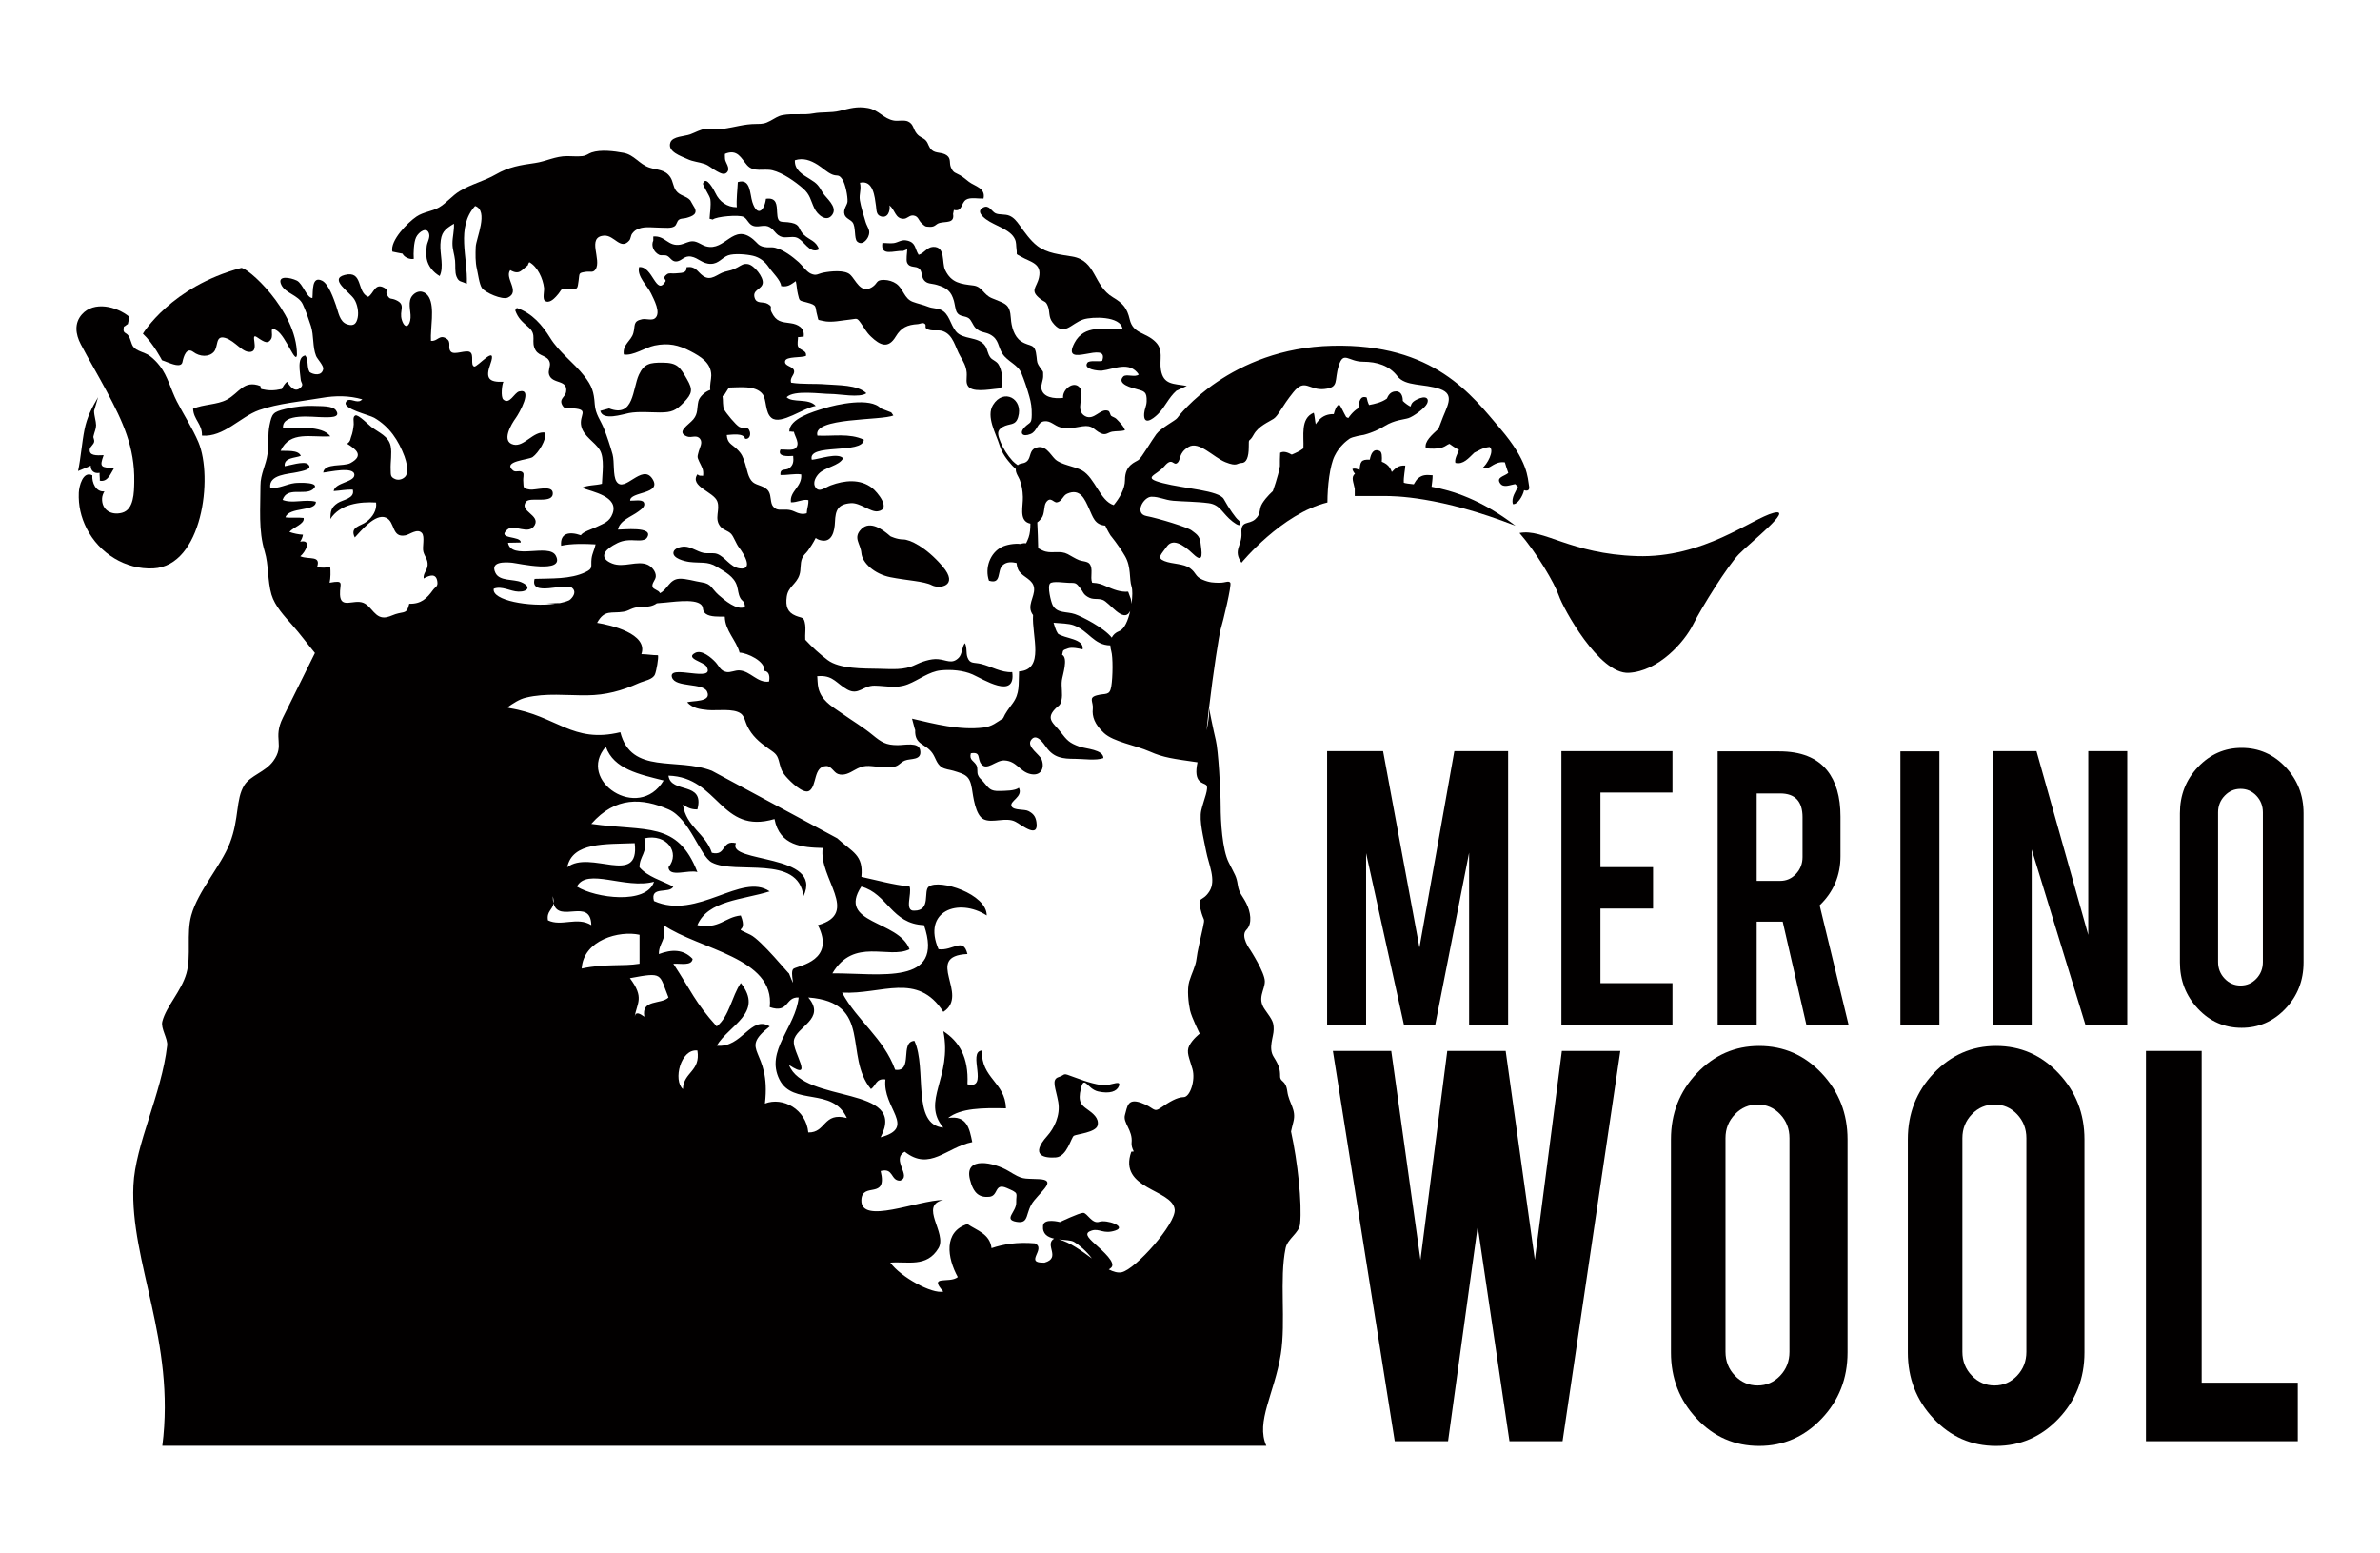 <?xml version="1.0" encoding="UTF-8"?> <!-- Generator: Adobe Illustrator 24.2.1, SVG Export Plug-In . SVG Version: 6.00 Build 0) --> <svg xmlns="http://www.w3.org/2000/svg" xmlns:xlink="http://www.w3.org/1999/xlink" version="1.1" id="Layer_1" x="0px" y="0px" width="191.123px" height="124.705px" viewBox="0 0 191.123 124.705" xml:space="preserve"> <g> <g> <path fill="#020000" d="M13.008,28.921c0,0,0,0,0.386,0.146c0.387,0.145,1.161,0.484,1.258,0c0.097-0.485,0.338-1.21,0.871-0.809 c0.531,0.4,1.257,0.422,1.646,0c0.386-0.422,0.094-1.37,0.917-1.128c0.824,0.242,1.404,1.259,2.082,1.114 c0.677-0.146-0.144-1.597,0.485-1.161c0.629,0.435,0.87,0.532,1.113,0.145c0.242-0.387-0.242-1.162,0.485-0.678 c0.725,0.483,1.499,2.758,1.597,1.935c0-3.581-4.114-7.161-4.502-6.968c-5.613,1.5-7.873,5.275-7.873,5.275 C12.312,27.567,13.008,28.921,13.008,28.921z"></path> <path fill="#020000" d="M72.53,43.31c-0.515,0-1.033-0.258-1.033-0.258c-0.58-0.517-1.612-1.29-2.323-0.58 c-0.709,0.71-0.065,1.161,0,1.935c0.065,0.775,1.032,1.677,2.323,1.936c1.291,0.258,2.727,0.322,3.332,0.644 c0.605,0.324,2.218,0.065,0.862-1.517C74.337,43.891,73.048,43.31,72.53,43.31z"></path> <path fill="#020000" d="M122.795,39.053c-0.129-0.709-0.064-2-2.323-4.646c-2.259-2.646-5.291-6.839-13.485-6.646 c-8.194,0.194-12.324,5.614-12.453,5.807c-0.13,0.193-1.291,0.775-1.678,1.291c-0.387,0.516-1.162,1.871-1.42,2.063 c-0.26,0.195-1.097,0.388-1.096,1.614c0,0.726-0.454,1.474-0.905,2.017c-1.084-0.324-1.499-2.182-2.531-2.775 c-0.612-0.351-1.698-0.444-2.184-0.919c-0.388-0.38-0.791-1.24-1.594-0.88c-0.442,0.197-0.343,0.691-0.595,0.993 c-0.252,0.301-0.572,0.166-0.803,0.376c-0.159-0.114-0.304-0.226-0.408-0.337c-0.4-0.435-0.765-1.002-0.969-1.513 c-0.234-0.587-0.349-0.925,0.177-1.222c0.543-0.308,1.012-0.068,1.229-0.775c0.455-1.483-1.172-2.368-2.018-0.982 c-0.564,0.927,0.24,2.292,0.518,3.195c0.211,0.694,0.584,1.166,1.028,1.663c0.091,0.1,0.19,0.193,0.289,0.285 c-0.029,0.311,0.229,0.632,0.314,0.861c0.171,0.464,0.236,0.84,0.253,1.374c0.026,0.731-0.31,1.802,0.438,2.094 c0.06,0.023,0.114,0.038,0.166,0.05c-0.001,0.408-0.032,0.801-0.143,1.112c-0.055,0.157-0.127,0.313-0.201,0.464 c-0.105-0.009-0.214-0.01-0.324,0.017c-0.037,0.009-0.07,0.025-0.1,0.043c-0.529-0.07-1.176,0.061-1.535,0.242 c-0.94,0.473-1.373,1.691-1.024,2.704c1.053,0.32,0.613-0.815,1.113-1.254c0.316-0.279,0.71-0.253,1.099-0.171 c0.022,0.179,0.058,0.343,0.104,0.466c0.23,0.599,1.02,0.743,1.25,1.322c0.272,0.683-0.443,1.404-0.184,2.115 c0.039,0.109,0.095,0.2,0.159,0.283c-0.113,1.671,0.971,4.381-1.125,4.524c-0.054,1.057,0.079,1.759-0.524,2.576 c-0.293,0.397-0.577,0.761-0.756,1.184c-0.51,0.323-0.885,0.661-1.575,0.745c-1.936,0.234-3.93-0.293-5.739-0.714l0.251,0.943 c0.003-0.051,0.003-0.102,0.009-0.158c0,0.062,0,0.122,0,0.183l-0.009-0.025c-0.031,1.194,0.834,1.031,1.389,1.832 c0.266,0.385,0.322,0.836,0.732,1.116c0.267,0.182,0.64,0.2,0.935,0.289c0.972,0.296,1.327,0.386,1.501,1.432 c0.104,0.638,0.275,2.132,0.934,2.462c0.715,0.357,1.811-0.213,2.583,0.212c0.545,0.3,1.879,1.393,1.662,0.001 c-0.073-0.475-0.294-0.683-0.639-0.866c-0.318-0.168-1.176-0.036-1.349-0.373c-0.225-0.433,0.951-0.75,0.585-1.497 c-0.346,0.255-1.066,0.239-1.537,0.256c-0.772,0.026-0.862-0.197-1.339-0.763c-0.175-0.21-0.31-0.255-0.415-0.525 c-0.092-0.231,0.004-0.543-0.115-0.766c-0.204-0.385-0.606-0.41-0.456-0.97c0.849-0.141,0.487,0.421,0.84,0.866 c0.456,0.571,1.171-0.321,1.842-0.295c0.99,0.037,1.235,0.878,2.068,1.086c0.852,0.214,1.212-0.438,0.936-1.165 c-0.147-0.383-1.203-1.007-0.863-1.536c0.425-0.66,1.033,0.27,1.247,0.57c0.603,0.835,1.312,0.919,2.295,0.917 c0.673-0.001,1.671,0.163,2.28-0.06c-0.003-0.688-1.413-0.74-1.918-0.92c-0.83-0.296-1.005-0.514-1.527-1.185 c-0.537-0.687-1.198-1.017-0.452-1.818c0.313-0.338,0.417-0.228,0.531-0.725c0.114-0.496-0.035-1.083,0.031-1.59 c0.053-0.413,0.535-1.8,0.021-2.056c0.109-0.343-0.054-0.34,0.492-0.518c0.318-0.105,0.864,0.018,1.153,0.084 c0.147-0.876-1.474-0.86-1.985-1.264c-0.186-0.285-0.256-0.603-0.348-0.875c0.597,0.052,1.206,0.056,1.607,0.201 c1.225,0.441,1.611,1.6,2.952,1.619c0.007,0.17,0.037,0.33,0.076,0.461c0.138,0.463,0.13,2.065,0,2.838 c-0.129,0.774-0.452,0.516-1.16,0.711c-0.71,0.193-0.259,0.516-0.324,1.097c-0.064,0.58,0.13,1.225,0.905,1.935 c0.775,0.71,2.515,0.968,3.678,1.484c1.106,0.491,1.863,0.574,3.825,0.859c-0.363,1.687,0.468,1.622,0.692,1.82 c0.258,0.227-0.193,1.193-0.387,2.031c-0.193,0.84,0.193,2.259,0.387,3.291c0.193,1.032,0.84,2.322,0.261,3.226 c-0.578,0.903-0.971,0.322-0.711,1.42c0.258,1.096,0.388,0.58,0.193,1.483c-0.193,0.904-0.453,1.936-0.516,2.517 c-0.065,0.58-0.388,1.161-0.581,1.806c-0.192,0.646-0.062,1.742,0.064,2.324c0.13,0.58,0.776,1.871,0.776,1.871 s-0.581,0.45-0.84,0.967c-0.257,0.517,0,0.968,0.258,1.871c0.258,0.904-0.195,2.259-0.71,2.259c-0.515,0-1.16,0.387-1.807,0.839 c-0.646,0.452-0.517,0-1.613-0.387c-1.097-0.387-1.097,0.322-1.289,0.967c-0.193,0.645,0.645,1.225,0.53,2.258 c-0.021,0.198,0.049,0.435,0.176,0.688c-0.061,0.001-0.126,0.006-0.198,0.018c-1.084,3.043,3.313,2.988,3.485,4.646 c0.114,1.117-3.139,4.795-4.259,5.033c-0.306,0.065-0.657-0.037-1.035-0.228c0.071-0.042,0.138-0.091,0.203-0.155 c0.388-0.387-0.644-1.291-1.29-1.872c-0.645-0.58-0.903-0.903-0.275-1.097c0.624-0.193,0.922,0.323,1.89,0 c0.967-0.323-0.71-0.903-1.291-0.702c-0.581,0.2-0.968-0.717-1.291-0.717c-0.323,0-1.87,0.74-1.87,0.74s-1.296-0.35-1.356,0.293 c-0.06,0.666,0.366,0.918,0.889,1.034c-0.815,0.498,0.595,1.54-0.766,1.929c-1.714,0.061,0.182-1.094-0.775-1.548 c-1.41-0.119-2.52,0.062-3.483,0.387c-0.135-1.157-1.17-1.411-1.935-1.936c-1.941,0.609-1.623,2.714-0.775,4.259 c-0.679,0.548-2.394-0.212-1.163,1.161c-0.887,0.229-3.45-1.184-4.258-2.323c1.37-0.119,2.928,0.422,3.871-1.161 c0.722-1.212-1.602-3.431,0.387-3.871c-2.045,0.011-6.663,2.038-6.58,0c0.059-1.491,2.126,0.03,1.547-2.322 c1.058-0.283,0.778,0.769,1.55,0.774c1.004-0.327-0.745-1.698,0.388-2.323c2.018,1.589,3.339-0.357,5.42-0.774 c-0.223-1.069-0.41-2.171-1.936-1.935c1.006-0.8,2.792-0.821,4.645-0.775c-0.069-2.125-2-2.388-1.935-4.645 c-1.198,0.093,0.606,3.186-1.16,2.71c0.11-2.177-0.682-3.45-1.937-4.259c0.753,3.713-1.815,5.596,0,7.743 c-2.579-0.225-1.29-4.733-2.322-6.969c-1.214,0.076-0.049,2.532-1.548,2.322c-0.928-2.557-3.045-3.923-4.259-6.194 c3.188,0.166,6.048-1.698,8.13,1.548c2.157-1.382-1.624-4.486,1.937-4.646c-0.352-1.404-1.143-0.235-2.324-0.387 c-1.331-3.071,1.601-4.159,3.871-2.71c0.015-1.724-3.784-2.947-4.645-2.322c-0.477,0.346,0.207,1.935-1.162,1.935 c-0.84,0.066-0.177-1.373-0.387-1.935c-1.396-0.152-2.597-0.502-3.871-0.775c0.177-1.783-0.72-1.975-1.938-3.097l-10.066-5.42 c-2.827-1.108-6.466,0.346-7.355-3.097c-3.855,0.931-5.088-1.323-8.904-1.937l-0.171-0.056c0.477-0.332,0.958-0.657,1.486-0.783 c1.617-0.391,3.28-0.171,4.929-0.189c1.485-0.015,2.775-0.362,4.137-0.974c0.445-0.199,1.131-0.279,1.305-0.706 c0.113-0.275,0.301-1.304,0.244-1.537c-0.447,0.004-0.89-0.087-1.335-0.086c0.569-1.639-2.475-2.342-3.556-2.515 c0.607-1.097,1.136-0.728,2.137-0.893c0.302-0.05,0.455-0.172,0.736-0.272c0.482-0.174,0.906-0.061,1.414-0.176 c0.179-0.041,0.36-0.118,0.509-0.228c0.153-0.014,0.285-0.028,0.37-0.033c0.736-0.035,2.644-0.384,3.188,0.143 c0.246,0.237,0.043,0.479,0.366,0.728c0.36,0.279,1.114,0.226,1.534,0.236c0.023,1.134,0.918,1.878,1.189,2.887 c0.606,0.023,2.081,0.682,1.985,1.466c0.417,0.045,0.452,0.501,0.377,0.856c-0.927,0.133-1.481-0.834-2.366-0.895 c-0.361-0.024-0.719,0.19-1.047,0.13c-0.49-0.089-0.588-0.474-0.885-0.794c-0.308-0.332-1.088-1.025-1.629-0.742 c-0.848,0.444,0.69,0.726,0.901,1.085c0.826,1.4-3.141-0.244-2.762,0.889c0.277,0.826,2.48,0.41,2.814,1.128 c0.417,0.893-1.256,0.714-1.595,0.869c0.441,0.476,1.024,0.556,1.659,0.618c0.691,0.067,2.073-0.159,2.658,0.29 c0.284,0.217,0.346,0.667,0.498,0.979c0.393,0.808,0.95,1.281,1.672,1.799c0.501,0.359,0.712,0.444,0.864,0.974 c0.154,0.543,0.163,0.816,0.575,1.292c0.351,0.407,1.409,1.455,1.881,1.151c0.624-0.403,0.312-1.952,1.351-1.989 c0.42-0.016,0.595,0.507,0.947,0.637c0.476,0.177,0.949-0.093,1.31-0.3c0.804-0.462,1.072-0.353,2.005-0.269 c0.343,0.031,0.835,0.062,1.174-0.004c0.435-0.084,0.494-0.342,0.887-0.504c0.464-0.193,1.399,0.018,1.225-0.851 c-0.13-0.649-1.218-0.387-1.804-0.387c-0.933-0.001-1.294-0.225-2.016-0.818c-0.777-0.64-1.603-1.123-2.423-1.704 c-0.676-0.478-1.452-0.898-1.803-1.692c-0.196-0.444-0.177-0.771-0.212-1.251c-0.003-0.025-0.007-0.045-0.01-0.069 c0.1-0.009,0.191-0.015,0.262-0.015c1.053-0.004,1.3,0.608,2.15,1.083c0.909,0.506,1.263-0.324,2.196-0.31 c0.946,0.012,1.721,0.261,2.674-0.11c0.881-0.342,1.696-1.023,2.645-1.117c0.826-0.083,1.797-0.004,2.55,0.327 c0.82,0.362,3.49,2.066,3.188-0.186c-0.89,0.049-1.667-0.452-2.493-0.656c-0.591-0.147-0.892,0.017-1.097-0.515 c-0.139-0.36-0.016-0.781-0.211-1.157c-0.247,0.294-0.206,0.879-0.497,1.174c-0.545,0.551-0.977,0.171-1.679,0.113 c-0.584-0.049-1.335,0.225-1.822,0.463c-0.889,0.436-1.857,0.33-2.906,0.311c-1.247-0.025-3.159,0.02-4.121-0.704 c-0.626-0.471-1.257-1.044-1.796-1.629c-0.001-0.104-0.005-0.209-0.005-0.313c0-0.285,0.043-0.609,0-0.89 c-0.102-0.673-0.213-0.501-0.755-0.72c-0.684-0.274-0.83-0.786-0.727-1.533c0.111-0.812,0.764-0.986,1.017-1.741 c0.148-0.438,0.04-0.902,0.214-1.33c0.127-0.311,0.274-0.357,0.468-0.623c0.179-0.246,0.433-0.634,0.627-1.023 c0.092,0.077,0.213,0.139,0.381,0.182c0.935,0.244,1.135-0.738,1.165-1.469c0.038-0.931,0.229-1.428,1.274-1.507 c0.738-0.054,1.581,0.736,2.158,0.656c1.136-0.159-0.037-1.56-0.448-1.877c-0.969-0.75-2.219-0.619-3.323-0.208 c-0.432,0.16-0.905,0.588-1.199,0.199c-0.313-0.416,0.035-0.919,0.236-1.13c0.51-0.539,1.633-0.623,1.956-1.244 c-0.42-0.479-1.928,0.075-2.516,0.121c-0.376-1.358,4.111-0.413,4.18-1.609c-1.149-0.545-2.485-0.266-3.728-0.329 c-0.42-1.478,5.175-1.194,6.1-1.62c-0.054-0.059-0.11-0.177-0.173-0.243l-0.838-0.323c-0.823-0.921-3.54-0.321-4.552-0.004 c-0.889,0.279-2.804,0.819-2.795,1.866c0.104-0.023,0.258,0.034,0.367,0.013c0.073,0.394,0.547,0.974,0.114,1.34 c-0.22,0.185-0.922,0.07-1.188,0.086c-0.291,0.602,0.623,0.54,1.017,0.515c0.043,0.419,0.023,0.724-0.301,0.976 c-0.297,0.233-0.769-0.04-0.717,0.554c0.55,0.03,1.13-0.127,1.665-0.046c0.093,1.001-0.947,1.337-0.826,2.239 c0.483,0.024,1.005-0.285,1.405-0.173c0.018,0.303-0.075,0.557-0.109,0.796c-0.015,0.116-0.023,0.194-0.026,0.257 c-0.149,0.046-0.307,0.067-0.492,0.033c-0.449-0.083-0.564-0.292-1.096-0.322c-0.498-0.029-0.805,0.116-1.116-0.259 c-0.241-0.293-0.128-0.846-0.351-1.203c-0.288-0.463-0.931-0.461-1.264-0.74c-0.402-0.338-0.464-1.012-0.624-1.487 c-0.182-0.553-0.261-0.792-0.676-1.185c-0.436-0.417-0.748-0.447-0.803-1.119c0.397-0.021,1.355-0.19,1.476,0.304 c0.312,0.056,0.465-0.275,0.378-0.568c-0.151-0.509-0.479-0.199-0.844-0.387c-0.275-0.144-1.069-1.11-1.212-1.382 c-0.146-0.28-0.077-0.743-0.137-1.1c0.078-0.034,0.147-0.086,0.19-0.163l0.323-0.516c0.777,0,2.146-0.211,2.706,0.533 c0.33,0.437,0.181,1.473,0.714,1.904c0.744,0.601,2.605-0.834,3.551-0.96c-0.567-0.649-1.879-0.224-2.338-0.701 c0.59-0.603,2.737-0.26,3.549-0.26c0.687,0,2.319,0.331,2.855-0.058c-0.714-0.693-2.306-0.635-3.246-0.713 c-0.919-0.077-1.892,0.01-2.799-0.137c-0.128-0.417,0.308-0.633,0.239-0.963c-0.081-0.378-0.818-0.345-0.717-0.779 c0.087-0.377,1.307-0.242,1.672-0.405c0.071-0.479-0.466-0.408-0.63-0.751c-0.088-0.184-0.005-0.56-0.005-0.766 c0.125,0.033,0.319-0.05,0.447-0.017c0.118-0.717-0.467-1.013-1.03-1.09c-0.759-0.103-1.174-0.11-1.551-0.904 c-0.191-0.4,0.163-0.368-0.29-0.644c-0.388-0.237-0.901,0.041-1.064-0.496c-0.2-0.658,0.584-0.656,0.654-1.181 c0.065-0.479-0.688-1.438-1.186-1.523c-0.37-0.062-0.519,0.087-0.83,0.255c-0.48,0.259-0.55,0.229-1.04,0.363 c-0.602,0.166-1.084,0.796-1.745,0.324c-0.47-0.336-0.58-0.813-1.326-0.688c0.05,0.536-0.53,0.441-0.911,0.493 c-0.226,0.03-0.468-0.069-0.657,0.071c-0.448,0.327-0.02,0.417-0.116,0.572c-0.763,1.228-1.022-1.269-2.121-1.15 c-0.192,0.742,0.684,1.522,0.961,2.117c0.215,0.461,0.837,1.561,0.318,1.993c-0.246,0.205-0.728,0.015-1.027,0.076 c-0.772,0.157-0.541,0.485-0.714,1.114c-0.176,0.64-0.879,0.901-0.766,1.715c0.743,0.137,1.711-0.561,2.478-0.718 c1.109-0.228,1.92-0.043,2.874,0.455c0.82,0.429,1.671,0.937,1.672,1.95c0.001,0.321-0.141,0.802-0.078,1.158 c-0.45,0.155-0.874,0.57-0.954,0.905c-0.133,0.555-0.012,0.979-0.403,1.453c-0.372,0.454-1.442,1.031-0.502,1.386 c0.36,0.136,0.755-0.178,1.039,0.19c0.23,0.298-0.028,0.701-0.099,0.974c-0.119,0.461-0.157,0.444,0.031,0.851 c0.202,0.438,0.365,0.586,0.312,1.136c-0.233-0.021-0.283,0.042-0.459-0.115c-0.657,0.974,1.311,1.391,1.598,2.174 c0.253,0.689-0.283,1.37,0.252,2.018c0.244,0.294,0.612,0.322,0.862,0.592c0.203,0.219,0.402,0.799,0.626,1.085 c0.381,0.487,1.209,1.843,0.05,1.683c-0.767-0.105-1.169-0.947-1.822-1.171c-0.295-0.101-0.759-0.007-1.077-0.074 c-0.507-0.107-0.99-0.49-1.508-0.507c-0.3-0.009-0.843,0.13-0.903,0.45c-0.091,0.496,0.901,0.734,1.278,0.782 c0.887,0.114,1.455-0.07,2.191,0.384c0.663,0.41,1.41,0.787,1.633,1.549c0.108,0.373,0.089,0.619,0.259,0.954 c0.147,0.289,0.356,0.212,0.378,0.729c-0.63,0.311-1.647-0.548-2.121-0.969c-0.584-0.52-0.554-0.893-1.344-1.009 c-0.569-0.084-1.257-0.315-1.807-0.287c-0.799,0.042-0.935,0.862-1.555,1.162c-0.002-0.007-0.001-0.013-0.004-0.019 c-0.096-0.239-0.529-0.271-0.589-0.495c-0.082-0.302,0.251-0.539,0.262-0.842c0.016-0.376-0.31-0.771-0.646-0.926 c-0.829-0.38-1.92,0.264-2.852-0.103c-1.007-0.397-0.729-0.986,0.062-1.453c0.541-0.318,0.869-0.419,1.485-0.422 c0.306-0.002,1.024,0.122,1.234-0.189c0.654-0.964-2.021-0.644-2.321-0.659c0.131-0.747,1.109-1.048,1.639-1.456 c0.182-0.141,0.61-0.395,0.437-0.73c-0.137-0.261-0.816-0.119-1.097-0.137c-0.043-0.756,2.638-0.481,1.771-1.775 c-0.823-1.226-2.235,1.209-2.87,0.234c-0.3-0.458-0.151-1.59-0.312-2.173c-0.185-0.657-0.431-1.411-0.685-2.053 c-0.284-0.723-0.689-1.143-0.748-1.977c-0.067-0.986-0.217-1.463-0.841-2.264c-0.847-1.085-2.007-1.887-2.728-3.048 c-0.649-1.045-1.447-1.985-2.689-2.42l-0.13,0.193c0.24,0.657,0.542,0.896,1.083,1.37c0.708,0.619,0.131,1.133,0.554,1.84 c0.305,0.51,0.982,0.397,1.137,0.972c0.084,0.308-0.157,0.65-0.051,0.983c0.255,0.801,1.551,0.349,1.359,1.414 c-0.073,0.394-0.592,0.531-0.291,1.055c0.208,0.359,0.43,0.209,0.874,0.239c1.329,0.095,0.442,0.529,0.639,1.422 c0.181,0.824,1.077,1.258,1.479,1.904c0.416,0.671,0.204,1.934,0.182,2.727c-0.507,0.141-1.152,0.089-1.606,0.325 c0.87,0.331,2.955,0.69,2.465,2.059c-0.244,0.681-0.716,0.796-1.297,1.082c-0.326,0.162-1.136,0.407-1.25,0.671 c-0.906-0.321-1.69-0.2-1.589,0.838c0.815-0.184,1.919-0.16,2.766-0.11c-0.069,0.378-0.277,0.732-0.323,1.15 c-0.076,0.651,0.16,0.771-0.484,1.08c-1.22,0.587-2.759,0.49-4.089,0.54c-0.414,1.493,2.459,0.276,3.005,0.717 c0.331,0.266,0.177,0.636-0.12,0.919c-0.033,0.032-0.067,0.053-0.103,0.08c-0.207,0.095-0.46,0.171-0.743,0.228 c-0.428-0.001-0.88,0.049-1.087,0.049c0.219,0,0.453,0.014,0.687,0.015c-2.031,0.262-5.109-0.275-4.919-1.215 c0.651-0.255,1.328,0.217,1.984,0.233c0.758,0.019,1.064-0.41,0.214-0.763c-0.623-0.259-1.727-0.061-2.059-0.735 c-0.457-0.92,0.718-0.884,1.34-0.824c0.461,0.044,4.29,0.932,3.503-0.566c-0.541-1.029-3.576,0.409-3.838-1.038 c0.339-0.02,0.687,0.001,1.024-0.02c0.044-0.562-1.958-0.231-1.091-1.029c0.552-0.509,1.729,0.493,2.21-0.363 c0.459-0.821-1.266-1.108-0.698-1.877c0.322-0.441,2.223,0.224,2.15-0.723c-0.049-0.652-1.417-0.188-1.844-0.257 c-0.624-0.099-0.473-0.171-0.53-0.762c-0.012-0.125,0.071-0.481-0.006-0.58c-0.217-0.277-0.586,0.001-0.809-0.188 c-0.906-0.767,1.263-0.851,1.574-1.08c0.477-0.351,1.117-1.386,1.024-1.964c-0.972-0.159-1.695,1.168-2.559,0.964 c-1.033-0.242-0.159-1.672,0.181-2.138c0.28-0.384,1.417-2.416,0.272-2.13c-0.398,0.099-0.775,1.103-1.277,0.647 c-0.217-0.199-0.111-1.213,0.011-1.423c-1.191,0.053-1.452-0.296-1.055-1.401c0.629-1.756-1.057,0.275-1.297,0.176 c-0.327-0.134,0.02-0.943-0.329-1.157c-0.328-0.203-1.237,0.252-1.524-0.022c-0.331-0.315,0.092-0.771-0.378-1.068 c-0.569-0.36-0.716,0.263-1.237,0.181c-0.059-1,0.322-2.66-0.162-3.506c-0.264-0.469-0.832-0.635-1.286-0.168 c-0.475,0.491-0.154,1.245-0.19,1.828c-0.04,0.663-0.439,0.983-0.698,0.18c-0.247-0.769,0.374-1.223-0.471-1.602 c-0.425-0.192-0.464-0.002-0.689-0.366c-0.235-0.381,0.153-0.399-0.269-0.63c-0.736-0.405-0.821,0.453-1.271,0.735 c-0.946-0.359-0.387-2.141-1.89-1.755c-1.28,0.33,0.381,1.358,0.763,1.942c0.247,0.377,0.376,1.023,0.28,1.479 c-0.093,0.444-0.278,0.732-0.849,0.54c-0.612-0.206-0.706-0.992-0.89-1.512c-0.18-0.506-0.59-1.726-1.117-1.988 c-0.859-0.427-0.72,0.856-0.781,1.392c-0.457,0.004-0.771-1.169-1.252-1.403c-0.506-0.242-1.619-0.464-1.247,0.337 c0.318,0.687,1.367,0.821,1.718,1.549c0.238,0.496,0.487,1.22,0.66,1.759c0.253,0.786,0.116,1.654,0.416,2.41 c0.089,0.224,0.621,0.776,0.573,1.044c-0.104,0.598-0.794,0.46-1.091,0.249c-0.249-0.411-0.065-0.943-0.345-1.335 c-0.717,0.105-0.406,1.406-0.373,1.927c0.015,0.261,0.266,0.393,0.007,0.644c-0.503,0.491-0.912-0.171-1.106-0.461 c-0.18,0.16-0.318,0.365-0.414,0.582c-0.633,0.141-1.06,0.139-1.659,0.003c-0.011-0.069-0.055-0.163-0.07-0.244 c-1.343-0.505-1.684,0.555-2.684,1.094c-0.785,0.422-1.87,0.364-2.716,0.731c0.034,0.874,0.753,1.242,0.712,2.158 c1.739,0.151,3.07-1.508,4.585-2.044c1.535-0.543,3.408-0.698,5-0.977c1.155-0.203,2.254-0.193,3.295,0.111 c-0.072,0.065-0.148,0.123-0.237,0.146c-0.387,0.095-0.886-0.342-1.088,0.088c-0.252,0.536,1.882,1.014,2.28,1.246 c1.246,0.727,1.949,1.826,2.43,3.099c0.146,0.381,0.356,1.241,0.083,1.596c-0.168,0.217-0.529,0.352-0.825,0.229 c-0.411-0.171-0.35-0.346-0.368-0.776c-0.027-0.599,0.116-1.285,0-1.873c-0.157-0.793-0.935-1.073-1.559-1.545 c-0.193-0.146-1.042-1.015-1.273-0.918c-0.24,0.098-0.118,0.488-0.135,0.72c-0.027,0.335-0.107,0.753-0.195,0.955 c-0.084,0.192-0.031,0.382-0.334,0.598c0.695,0.434,1.387,0.935,0.275,1.545c-0.572,0.314-2.092-0.026-2.198,0.77 c0.419-0.029,2.52-0.543,2.504,0.197c-0.012,0.58-1.557,0.592-1.663,1.288c0.515-0.033,1.004-0.139,1.535-0.119 c0.197,0.719-0.792,0.8-1.206,1.073c-0.548,0.362-0.576,0.665-0.596,1.29c0.776-1.208,2.368-1.409,3.673-1.327 c0.083,0.624-0.286,1.166-0.749,1.528c-0.483,0.379-1.39,0.411-0.96,1.28c0.463-0.486,1.641-1.96,2.496-1.594 c0.765,0.327,0.438,1.654,1.579,1.422c0.338-0.069,0.953-0.581,1.312-0.188c0.264,0.292,0.013,1.132,0.122,1.512 c0.121,0.42,0.37,0.608,0.338,1.078c-0.029,0.424-0.371,0.649-0.315,1.063c0.513-0.288,0.982-0.408,1.089,0.2 c0.083,0.463-0.142,0.45-0.338,0.719c-0.493,0.683-0.952,1.133-1.909,1.109c-0.181,0.685-0.247,0.647-0.853,0.766 c-0.344,0.067-0.646,0.253-0.964,0.315c-0.944,0.184-1.165-0.879-1.882-1.16c-0.764-0.299-1.819,0.519-1.862-0.654 c-0.034-0.901,0.408-1.182-0.836-0.956c0.089-0.406,0.081-0.86,0.051-1.282c-0.316,0.107-0.73,0.074-1.062,0.037 c0.344-0.987-0.65-0.578-1.344-0.879c0.399-0.308,0.983-1.382-0.007-1.172c0.122-0.197,0.19-0.357,0.224-0.561 c-0.363-0.018-0.739-0.097-1.089-0.219c0.294-0.378,1.253-0.641,1.141-1.124c-0.476-0.061-0.986,0.019-1.459-0.048 c0.274-0.859,2.476-0.451,2.442-1.254c-0.84-0.236-1.898,0.174-2.672-0.149c0.356-1.093,1.776-0.328,2.422-0.84 c0.771-0.611-1.141-0.549-1.46-0.508c-0.672,0.086-1.251,0.461-1.952,0.383c-0.155-1.097,1.49-1.099,2.199-1.268 c0.299-0.072,1.329-0.227,0.805-0.649c-0.307-0.25-1.513,0.131-1.847,0.177c-0.076-0.702,0.83-0.644,1.296-0.829 c-0.19-0.502-1.174-0.374-1.62-0.407c0.76-1.641,2.467-1.054,3.99-1.161c-0.643-0.911-2.851-0.647-3.802-0.707 c-0.045-1.192,2.425-0.831,3.175-0.829c0.491,0.001,1.541,0.085,1.07-0.564c-0.263-0.364-1.214-0.319-1.632-0.339 c-0.86-0.039-1.645,0.051-2.419,0.242c-0.989,0.244-1.079,0.351-1.277,1.322c-0.149,0.737-0.05,1.499-0.158,2.289 c-0.122,0.91-0.569,1.593-0.567,2.548c0.004,1.78-0.176,3.597,0.339,5.277c0.329,1.072,0.217,2.35,0.546,3.47 c0.274,0.918,1.032,1.726,1.647,2.418c0.662,0.745,1.231,1.532,1.842,2.267c-0.597,1.209-1.929,3.896-2.574,5.197 c-0.847,1.708,0.192,2.161-0.774,3.484c-0.652,0.89-1.837,1.15-2.324,1.936c-0.705,1.138-0.397,2.685-1.16,4.646 c-0.732,1.872-2.553,3.832-3.098,5.806c-0.409,1.48,0.011,3.239-0.387,4.646c-0.406,1.437-1.628,2.656-1.938,3.871 c-0.143,0.564,0.453,1.374,0.388,1.936c-0.446,3.914-2.562,7.929-2.709,11.227c-0.28,6.144,3.396,12.492,2.321,20.906 c29.552,0,59.105,0,88.657,0c-0.867-1.945,0.654-4.196,1.162-7.356c0.422-2.631-0.13-6.037,0.387-8.517 c0.162-0.771,1.091-1.204,1.161-1.936c0.167-1.682-0.196-5.018-0.726-7.425c0.052-0.213,0.103-0.463,0.185-0.766 c0.267-1-0.355-1.483-0.483-2.452c-0.129-0.968-0.58-0.709-0.58-1.225c0-0.516-0.065-0.839-0.516-1.549 c-0.452-0.71,0-1.613,0-2.194c0-0.58-0.065-0.709-0.71-1.613c-0.645-0.903,0-1.548,0-2.258c0-0.71-1.166-2.516-1.166-2.516 s-0.835-1.097-0.318-1.614c0.517-0.515,0.323-1.483,0-2.129c-0.322-0.645-0.58-0.775-0.69-1.484 c-0.107-0.71-0.213-0.774-0.728-1.807c-0.517-1.032-0.646-3.29-0.646-4.516c0-1.226-0.193-4.516-0.388-5.291 c-0.192-0.774-0.547-2.581-0.547-2.584c0.338-2.879,0.814-5.915,0.935-6.32c0.195-0.646,0.902-3.549,0.775-3.743 c-0.128-0.193-0.388,0-0.84,0c-0.453,0-0.838,0-1.419-0.258c-0.58-0.259-0.452-0.516-0.969-0.905 c-0.515-0.386-1.419-0.322-2.064-0.58c-0.646-0.258-0.258-0.515,0.193-1.162c0.45-0.644,1.225-0.258,2.13,0.61 c0.903,0.868,0.645-0.286,0.58-0.895c-0.064-0.607-0.387-0.748-0.71-1.006c-0.322-0.258-2.644-0.968-3.639-1.161 c-0.995-0.193-0.233-1.548,0.414-1.548c0.645,0,1.032,0.258,1.74,0.322c0.71,0.064,1.873,0.065,2.84,0.193 c0.968,0.13,1.098,0.84,1.936,1.485c0.838,0.644,0.646,0,0.453-0.128c-0.195-0.13-0.775-0.968-1.163-1.678 c-0.387-0.711-3.163-0.839-4.904-1.291c-1.742-0.451-0.515-0.581,0.13-1.355c0.645-0.774,0.709,0,1.033-0.259 c0.321-0.258,0.064-0.773,0.902-1.287c0.84-0.514,2.001,0.836,2.968,1.223c0.969,0.387,0.905,0.064,1.291,0.064 c0.387,0,0.581-0.451,0.581-1.287c0-0.836,0-0.261,0.387-0.971c0.386-0.71,1.224-1.032,1.613-1.291 c0.387-0.259,0.645-0.968,1.58-2.128c0.934-1.163,1.259-0.13,2.483-0.258c1.226-0.13,0.776-0.646,1.161-1.872 c0.388-1.226,0.774-0.322,1.938-0.322c1.159,0,2.13,0.322,2.773,1.161c0.646,0.84,2.13,0.581,3.42,1.033 c1.291,0.451,0.516,1.419,0.065,2.71c-0.062,0.176-0.125,0.337-0.187,0.483c-0.522,0.491-1.153,1.01-1.016,1.57 c0.431,0.024,0.909,0.064,1.323-0.072c0.252-0.083,0.371-0.217,0.575-0.293c0.182,0.131,0.417,0.302,0.765,0.489 c-0.122,0.327-0.37,0.736-0.29,1.04c0.639,0.162,1.066-0.386,1.527-0.821c0.315-0.129,0.601-0.383,1.217-0.455 c0.435,0.258-0.192,1.443-0.619,1.723c0.677,0.038,0.701-0.242,1.272-0.441c0.169-0.058,0.386-0.08,0.58-0.049 c0.083,0.28,0.166,0.574,0.274,0.854c-0.311,0.273-1.009,0.339-0.646,0.844c0.266,0.371,0.782,0.119,1.198,0.048 c0.075,0.078,0.151,0.149,0.226,0.209c-0.146,0.348-0.568,0.876-0.405,1.401c0.366,0.043,0.782-0.626,0.894-1.121 C122.661,39.451,122.85,39.362,122.795,39.053z M89.886,50.666c-0.313,0.122-0.502,0.313-0.608,0.53 c-0.629-0.802-2.404-1.695-2.952-1.886c-0.671-0.232-1.433-0.035-1.794-0.725c-0.133-0.254-0.447-1.512-0.202-1.747 c0.214-0.206,1.175-0.045,1.479-0.044c0.594,0.004,0.589-0.01,0.935,0.422c0.251,0.308,0.215,0.458,0.572,0.687 c0.465,0.296,0.756,0.107,1.215,0.254c0.553,0.176,1.662,1.918,2.203,0.944c0.013-0.021,0.021-0.042,0.031-0.064 C90.596,49.795,90.3,50.508,89.886,50.666z M90.864,48.477c-0.01-0.132-0.034-0.261-0.055-0.391l-0.213-0.581 c-0.641,0.048-1.185-0.183-1.732-0.418c-0.414-0.178-0.605-0.27-1.159-0.302c-0.186-0.462,0.113-1.12-0.215-1.523 c-0.162-0.201-0.592-0.193-0.83-0.287c-0.344-0.14-0.581-0.309-0.918-0.485c-0.594-0.311-1.166-0.051-1.778-0.207 c-0.197-0.05-0.393-0.157-0.594-0.269c-0.005-0.706-0.046-1.376-0.073-2.075c0.12-0.079,0.228-0.192,0.333-0.323 c0.285-0.364,0.17-0.999,0.38-1.29c0.359-0.502,0.595,0.043,0.859,0.007c0.411-0.056,0.464-0.53,0.824-0.691 c1.062-0.473,1.424,0.458,1.759,1.187c0.317,0.685,0.45,1.302,1.305,1.37c0.179,0.406,0.421,0.79,0.421,0.79 s0.646,0.774,1.164,1.66c0.516,0.886,0.321,1.824,0.53,2.462C90.951,47.356,90.947,47.892,90.864,48.477z M69.941,87.442 c0.394-0.251,0.401-0.89,1.163-0.775c-0.268,2.305,2.55,3.857-0.388,4.645c2.222-4.216-6.136-2.654-7.355-5.806 c2.076,1.368,0.273-1.04,0.387-1.935c0.142-1.132,2.638-1.735,1.161-3.485C70.146,80.48,67.719,84.759,69.941,87.442z M73.039,76.214c-0.875-2.357-5.846-2.012-3.871-5.033c2.126,0.584,2.421,2.997,5.032,3.097c1.69,4.899-3.581,3.851-7.355,3.871 C68.575,75.224,71.365,77.041,73.039,76.214z M48.649,59.954c0.645,1.808,2.689,2.215,4.645,2.71 C51.281,66.023,46.261,62.666,48.649,59.954z M53.683,64.986c1.72,0.749,2.52,3.751,3.482,4.259 c1.912,1.009,6.947-0.677,7.357,2.71c1.646-3.458-6.211-2.638-5.42-4.258c-1.192-0.289-0.744,1.063-1.938,0.774 c-0.504-1.559-2.062-2.066-2.322-3.871c0.311,0.205,0.628,0.403,1.161,0.386c0.615-2.294-2.13-1.226-2.322-2.71 c4.055,0.113,4.164,4.767,8.515,3.484c0.409,2.153,2.241,2.284,3.873,2.324c-0.355,2.422,3.041,5.242-0.387,6.194 c1.43,2.819-1.482,3.246-1.936,3.485c-0.422,0.221,0.316,2.142-0.387,0.387c0.056,0.144-2.236-2.683-3.098-3.097 c-1.618-0.778-0.122,0.065-0.774-1.549c-1.291,0.13-1.717,1.122-3.485,0.775c0.844-1.994,3.646-2.031,5.806-2.71 c-2.243-1.561-5.806,2.34-9.291,0.773c-0.346-1.248,1.262-0.543,1.55-1.16c-0.934-0.488-2.059-0.781-2.711-1.549 c-0.009-0.913,0.667-1.14,0.387-2.323c1.807-0.414,2.907,1.157,1.938,2.323c0.048,0.855,1.641,0.165,2.322,0.387 c-1.597-4.117-4.098-3.24-8.519-3.871C49.445,63.918,51.587,64.077,53.683,64.986z M46.327,71.182 c0.816-1.552,3.852,0.234,6.193-0.387C51.926,72.653,47.811,72.11,46.327,71.182z M50.97,67.698 c0.416,3.537-3.569,0.479-5.42,1.935C45.966,67.595,48.616,67.793,50.97,67.698z M44.002,73.891 c-0.122-0.728,0.373-0.833,0.448-1.364c-0.04-0.155-0.061-0.342-0.06-0.572c0.071,0.242,0.081,0.422,0.06,0.572 c0.424,1.651,2.985-0.508,3.035,1.752C46.355,73.568,45.092,74.421,44.002,73.891z M51.358,75.053c0,0.774,0,1.548,0,2.323 c-1.377,0.228-2.717-0.026-4.646,0.387C46.849,75.459,49.748,74.691,51.358,75.053z M51.745,81.634 c-0.345-0.238-0.692-0.468-0.775,0c0.169-1.118,0.809-1.506-0.387-3.097c2.732-0.517,2.335-0.339,3.099,1.549 C53.104,80.668,51.475,80.201,51.745,81.634z M54.843,87.442c-0.808-0.709-0.182-3.256,1.161-3.097 C56.275,86.034,54.886,86.065,54.843,87.442z M64.909,90.926c-0.176-1.852-2.033-2.888-3.483-2.323 c0.529-4.488-2.221-4.135,0.386-6.194c-1.518-0.933-2.225,1.761-4.258,1.549c0.989-1.66,3.82-2.646,1.936-5.033 c-0.734,1.073-0.922,2.692-1.936,3.484c-1.74-1.926-2.059-2.872-3.483-5.032c0.612-0.032,1.477,0.186,1.548-0.388 c-0.739-0.791-1.682-0.776-2.71-0.387c-0.01-0.912,0.666-1.14,0.386-2.322c2.848,1.956,8.968,2.609,8.517,6.581 c1.568,0.536,1.225-0.84,2.323-0.774c-0.252,2.413-2.695,4.279-1.547,6.581c1.076,2.165,4.263,0.569,5.418,3.098 C66.079,89.258,66.359,90.956,64.909,90.926z M86.239,99.706c0.441,0.261,1.03,0.772,1.444,1.333 c-0.843-0.616-1.755-1.297-2.649-1.525C85.52,99.569,86.012,99.571,86.239,99.706z M96.889,58.641 c0.055-0.571,0.121-1.172,0.192-1.784C97.082,56.86,97.18,57.358,96.889,58.641z"></path> <path fill="#020000" d="M111.179,34.213c0.84-0.516,1.549-0.516,1.935-0.645c0.389-0.129,1.293-0.775,1.485-1.162 c0.193-0.387-0.065-0.71-0.838-0.322c-0.774,0.387-0.193,0.774-0.774,0.387c-0.125-0.083-0.235-0.183-0.335-0.281 c0.004-0.431-0.171-0.852-0.683-0.755c-0.332,0.063-0.48,0.302-0.597,0.568c-0.427,0.308-0.96,0.422-1.43,0.514 c-0.093-0.185-0.154-0.405-0.192-0.603c-0.514-0.178-0.621,0.315-0.671,0.856c-0.465,0.269-0.804,0.797-0.804,0.797 s-0.065-0.035-0.171-0.084c-0.219-0.371-0.405-0.849-0.572-1.011c-0.229,0.131-0.333,0.433-0.425,0.776 c-0.414-0.01-0.862,0.103-1.218,0.512c-0.094,0.108-0.168,0.206-0.233,0.299c-0.069-0.344-0.087-0.733-0.155-0.92 c-1.104,0.447-0.78,1.886-0.832,2.857c-0.297,0.234-0.63,0.374-0.934,0.505c-0.295-0.159-0.623-0.311-0.933-0.149 c-0.021,0.353-0.023,0.712-0.02,1.071c-0.138,0.837-0.572,2.015-0.572,2.015s-0.517,0.451-0.838,0.967 c-0.324,0.517-0.065,0.839-0.581,1.291c-0.515,0.452-1.163,0.064-1.097,1.097c0.064,1.032-0.71,1.355,0,2.388 c0,0,3.225-3.936,6.904-4.84c0-1.291,0.192-2.968,0.581-3.743c0.386-0.775,0.903-1.161,1.159-1.355 c0.259-0.193,1.161-0.323,1.161-0.323S110.341,34.728,111.179,34.213z"></path> <path fill="#020000" d="M142.41,41.181c-1.742,0.452-5.614,3.644-10.969,3.467c-5.355-0.176-7.486-2.24-9.421-1.854 c1.356,1.548,2.84,4.065,3.163,5.032c0.322,0.969,3.225,6.324,5.612,6.194c2.388-0.129,4.453-2.452,5.163-3.871 c0.71-1.419,2.775-4.716,3.678-5.649C140.537,43.568,144.151,40.73,142.41,41.181z"></path> <path fill="#020000" d="M81,94.027c-1.177-0.71-3.568-1.225-3.116,0.645c0.285,1.172,0.776,1.485,1.549,1.42 c0.775-0.065,0.389-1.154,1.42-0.706c1.033,0.448,0.734,0.384,0.754,1.158c0.021,0.774-1.065,1.369,0.026,1.556 c1.093,0.186,0.641-0.775,1.415-1.714c0.774-0.939,1.742-1.649,0.388-1.714C82.08,94.607,82.176,94.737,81,94.027z"></path> <path fill="#020000" d="M84.789,92.929c0.902-0.063,1.226-1.613,1.449-1.742c0.224-0.129,1.777-0.258,1.907-0.838 c0.128-0.581-0.389-0.968-0.84-1.291c-0.452-0.322-0.774-0.581-0.501-1.677c0.274-1.097,0.501,0.064,1.404,0.257 c0.903,0.194,1.485,0,1.651-0.451c0.165-0.452-0.49-0.129-1.006-0.064c-0.518,0.064-1.613-0.259-2.616-0.645 c-1.002-0.387-0.61-0.193-1.225,0c-0.614,0.193-0.224,0.903-0.031,2c0.195,1.097-0.357,2.14-0.87,2.71 C82.661,92.801,83.886,92.994,84.789,92.929z"></path> <path fill="#020000" d="M57.45,15.501c-0.071-0.153-0.747-1.47-0.993-0.778c-0.054,0.152,0.552,0.993,0.589,1.294 c0.064,0.515-0.039,1.045-0.066,1.548l0.26,0.064c0.258-0.246,2.114-0.406,2.474-0.212c0.334,0.18,0.389,0.617,0.824,0.733 c0.447,0.117,0.848-0.172,1.299,0.102c0.361,0.22,0.485,0.641,0.956,0.77c0.341,0.093,0.74-0.046,1.092,0.027 c0.662,0.138,1.086,1.398,1.884,0.972c-0.23-0.701-0.755-0.733-1.208-1.163c-0.492-0.468-0.248-0.814-0.996-0.971 c-0.831-0.174-1.114,0.179-1.162-0.843c-0.028-0.597-0.023-1.206-0.896-1.084c-0.124,0.971-0.7,1.485-1.091,0.262 c-0.209-0.654-0.129-1.931-1.168-1.602c-0.029,0.662-0.128,1.37-0.081,2.019C58.389,16.637,57.774,16.194,57.45,15.501z"></path> <path fill="#020000" d="M115.046,38.158c-0.521-0.032-0.795-0.061-1.174,0.25c-0.154,0.128-0.234,0.315-0.341,0.474 c-0.367-0.039-0.64-0.069-0.799-0.125c-0.032-0.451,0.119-1.116,0.119-1.376c-0.553-0.045-0.816,0.236-1.082,0.515 c-0.034-0.1-0.076-0.205-0.149-0.322c-0.159-0.251-0.394-0.404-0.656-0.501c0.027-0.417,0.016-0.782-0.169-0.865 c-0.498-0.222-0.699,0.2-0.792,0.698c-0.72-0.035-0.77,0.176-0.824,0.848c-0.16-0.097-0.331-0.173-0.569-0.113 c0,0.112,0.084,0.255,0.201,0.4c-0.348,0.267-0.111,0.682-0.018,1.204v0.58c0.791,0,1.583,0,2.373,0c0.772,0,4.403,0,10.533,2.387 c-2.743-2.112-5.102-2.834-6.737-3.133C114.998,38.771,115.046,38.47,115.046,38.158z"></path> <path fill="#020000" d="M82.29,34.292c-0.466,0.476-0.192,0.83,0.475,0.553c0.542-0.223,0.515-0.933,1.072-1.02 c0.529-0.081,0.821,0.356,1.323,0.486c0.684,0.177,1.162,0,1.756-0.084c0.884-0.124,0.889,0.291,1.498,0.568 c0.394,0.18,0.573-0.075,0.895-0.136c0.319-0.058,0.712-0.017,1.029-0.116c-0.093-0.321-0.446-0.662-0.695-0.917 c-0.097-0.099-0.31-0.159-0.406-0.233c-0.095-0.074-0.093-0.355-0.25-0.411c-0.635-0.225-1.124,0.815-1.843,0.433 c-0.871-0.465,0.015-1.722-0.427-2.283c-0.491-0.623-1.428,0.161-1.344,0.813c-0.729,0.087-1.624-0.034-1.745-0.754 c-0.049-0.297,0.146-0.67,0.143-0.98c-0.004-0.491,0.026-0.294-0.25-0.706c-0.238-0.353-0.235-0.381-0.279-0.843 c-0.113-1.179-0.485-0.759-1.245-1.26c-0.569-0.376-0.783-1.21-0.82-1.838c-0.072-1.219-0.488-1.172-1.539-1.629 c-0.683-0.295-0.756-0.925-1.475-1.015c-1.002-0.124-1.759-0.192-2.263-1.239c-0.288-0.597,0.056-1.9-0.969-1.861 c-0.492,0.018-0.703,0.51-1.16,0.641c-0.326-0.501-0.2-0.966-0.903-1.142c-0.466-0.118-0.729,0.147-1.091,0.198 c-0.306,0.042-0.595-0.013-0.918-0.008c-0.168,1.122,0.931,0.593,1.671,0.636l0.324-0.129c0,0.25-0.111,0.867-0.006,1.083 c0.213,0.447,0.685,0.215,0.975,0.476c0.253,0.226,0.159,0.646,0.373,0.911c0.261,0.328,0.589,0.255,1.031,0.383 c0.83,0.242,1.158,0.534,1.376,1.287c0.059,0.207,0.122,0.717,0.229,0.908c0.219,0.391,0.678,0.273,0.974,0.496 c0.211,0.16,0.322,0.554,0.528,0.763c0.389,0.394,0.771,0.321,1.165,0.529c0.74,0.39,0.623,0.972,1.011,1.562 c0.408,0.616,1.231,0.865,1.509,1.541c0.24,0.582,0.461,1.239,0.639,1.868c0.145,0.513,0.203,0.906,0.195,1.483 C82.846,34.063,82.704,33.87,82.29,34.292z"></path> <path fill="#020000" d="M79.196,17.615c0.706,0.52,1.941,0.793,2.303,1.582c0.129,0.275,0.087,0.502,0.133,0.823 c0.075,0.513-0.137,0.297,0.371,0.592c0.756,0.438,1.682,0.522,1.432,1.668c-0.182,0.838-0.786,1.032,0.132,1.739 c0.328,0.253,0.409,0.136,0.583,0.564c0.176,0.441,0.035,0.851,0.365,1.29c0.922,1.23,1.482,0.094,2.487-0.229 c0.704-0.226,2.983-0.281,3.137,0.752c-1.469,0.06-3.066-0.349-3.846,1.121c-1.192,2.254,2.836-0.325,2.215,1.457 c-0.268,0.087-1.033-0.074-1.189,0.153c-0.368,0.543,0.918,0.659,1.164,0.632c0.953-0.109,2.217-0.808,2.964,0.308 c-0.289,0.264-1.017-0.072-1.244,0.163c-0.589,0.611,0.791,0.934,1.058,1.008c0.65,0.182,0.84,0.213,0.821,0.982 c-0.01,0.37-0.171,0.623-0.198,0.96c-0.084,1.018,0.665,0.504,1.105,0.069c0.573-0.565,0.841-1.307,1.48-1.876l0.838-0.387 c-1.06-0.191-1.879-0.072-2.08-1.292c-0.135-0.813,0.226-1.568-0.417-2.226c-0.797-0.815-1.809-0.632-2.089-1.826 c-0.211-0.907-0.54-1.289-1.345-1.768c-1.6-0.953-1.32-2.944-3.268-3.278c-0.966-0.166-2.016-0.241-2.824-0.868 c-0.537-0.416-0.996-1.075-1.41-1.649c-0.225-0.311-0.455-0.611-0.815-0.76c-0.351-0.148-0.82-0.051-1.122-0.197 c-0.302-0.144-0.503-0.706-0.972-0.469C78.392,16.944,78.882,17.384,79.196,17.615z"></path> <path fill="#020000" d="M55.202,12.77c0.47,0.221,0.901,0.226,1.382,0.394c0.376,0.133,0.622,0.404,0.995,0.594 c0.229,0.116,0.551,0.326,0.78,0.101c0.359-0.354-0.151-0.822-0.14-1.133c0.005-0.124-0.022-0.248-0.001-0.374 c1.009-0.419,1.301,0.361,1.764,0.896c0.545,0.627,1.344,0.255,2.053,0.428c0.829,0.204,1.818,0.901,2.449,1.451 c0.578,0.503,0.601,0.938,0.906,1.587c0.246,0.528,0.998,1.19,1.453,0.516c0.433-0.642-0.519-1.329-0.764-1.743 c-0.357-0.605-0.449-0.748-1.046-1.112c-0.608-0.372-1.239-0.734-1.202-1.509c0.677-0.212,1.251,0.001,1.831,0.362 c0.395,0.245,0.742,0.607,1.168,0.783c0.406,0.169,0.501-0.063,0.804,0.376c0.256,0.373,0.453,1.39,0.424,1.808 c-0.021,0.273-0.384,0.625-0.236,1.044c0.104,0.3,0.461,0.389,0.635,0.604c0.288,0.358,0.12,1.324,0.377,1.549 c0.395,0.348,0.776-0.127,0.89-0.391c0.228-0.521-0.081-0.728-0.214-1.181c-0.149-0.506-0.383-1.243-0.46-1.738 c-0.08-0.493,0.143-0.887,0.006-1.41c1.081-0.245,1.185,1.141,1.289,1.86c0.05,0.352,0.007,0.72,0.397,0.843 c0.56,0.174,0.759-0.453,0.69-0.886c0.464,0.397,0.455,1.056,1.102,1.079c0.343,0.012,0.49-0.321,0.838-0.261 c0.393,0.068,0.376,0.386,0.65,0.627c0.274,0.243,0.247,0.266,0.661,0.278c0.431,0.012,0.443-0.225,0.771-0.314 c0.502-0.135,1.219,0.054,1.081-0.719l0.065-0.323c0.695,0.178,0.561-0.563,0.983-0.824c0.346-0.214,1.001-0.067,1.396-0.089 c0.191-0.849-0.698-0.984-1.168-1.345c-0.252-0.195-0.443-0.366-0.695-0.515c-0.381-0.226-0.558-0.167-0.761-0.662 c-0.139-0.343,0.034-0.678-0.315-0.939c-0.372-0.28-0.864-0.144-1.196-0.419c-0.286-0.238-0.272-0.531-0.486-0.773 c-0.219-0.246-0.482-0.241-0.742-0.562c-0.299-0.366-0.242-0.758-0.69-0.972c-0.31-0.148-0.802-0.018-1.141-0.076 c-0.841-0.146-1.208-0.846-2.077-1.004c-0.892-0.162-1.463,0.028-2.29,0.229c-0.679,0.166-1.444,0.072-2.111,0.202 c-0.766,0.148-1.658-0.017-2.453,0.134c-0.397,0.075-0.638,0.272-0.982,0.452c-0.441,0.228-0.579,0.259-1.16,0.259 c-0.951,0-1.712,0.262-2.608,0.387c-0.466,0.065-0.96-0.064-1.426,0c-0.452,0.061-0.814,0.285-1.251,0.448 c-0.442,0.165-1.41,0.151-1.59,0.645C53.559,12.186,54.708,12.539,55.202,12.77z"></path> <path fill="#020000" d="M32.323,20.365c0.122,0.275,0.556,0.485,0.903,0.419c-0.032-0.452-0.005-1.325,0.188-1.731 c0.204-0.432,0.886-0.911,1.048-0.264c0.078,0.317-0.159,0.669-0.193,0.961c-0.035,0.296-0.055,0.731-0.002,1.027 c0.108,0.589,0.529,1.091,1.04,1.386c0.355-0.733,0.018-1.744,0.059-2.548c0.048-0.953,0.322-1.191,1.087-1.656 c0.032,0.554-0.12,1.059-0.12,1.581c-0.005,0.479,0.163,0.894,0.211,1.381c0.039,0.394-0.031,0.938,0.116,1.288 c0.196,0.464,0.344,0.333,0.827,0.581c0.1-2.114-0.895-4.508,0.666-6.253c1.117,0.39,0.077,2.608,0.05,3.281 c-0.022,0.58-0.04,1.22,0.094,1.78c0.083,0.353,0.191,1.21,0.4,1.521c0.255,0.373,1.634,0.983,2.089,0.772 c1.028-0.477-0.295-1.559,0.188-2.204c0.751,0.428,0.902-0.015,1.411-0.386c0.029-0.126,0.05-0.149,0.12-0.253 c0.662,0.356,1.102,1.325,1.185,2.072c0.027,0.238-0.133,0.863,0.058,1.018c0.324,0.265,0.733-0.142,0.902-0.324 c0.618-0.658,0.189-0.636,1.092-0.599c0.69,0.028,0.622-0.038,0.722-0.679c0.091-0.597-0.045-0.621,0.579-0.712 c0.373-0.054,0.575,0.1,0.777-0.192c0.53-0.771-0.749-2.619,0.694-2.712c0.826-0.054,1.315,1.201,2.016,0.391 c0.135-0.155,0.105-0.387,0.244-0.566c0.157-0.2,0.273-0.293,0.548-0.395c0.498-0.187,1.186-0.073,1.707-0.073 c0.392,0,0.865,0.073,1.14-0.112c0.188-0.128,0.18-0.408,0.357-0.526c0.174-0.119,0.387-0.08,0.584-0.138 c0.479-0.138,1.028-0.316,0.58-0.966l-0.259-0.452c-0.319-0.365-0.836-0.349-1.148-0.78c-0.226-0.31-0.233-0.739-0.444-1.063 c-0.432-0.661-1.058-0.572-1.699-0.788c-0.808-0.272-1.207-1.018-2.062-1.179c-0.761-0.144-1.838-0.276-2.563-0.032 c-0.288,0.097-0.401,0.256-0.754,0.294c-0.393,0.043-0.819,0.001-1.215,0c-0.951-0.002-1.7,0.427-2.581,0.552 c-1.166,0.166-2.098,0.309-3.15,0.917c-0.928,0.537-1.958,0.768-2.897,1.337c-0.605,0.366-1.103,0.992-1.66,1.31 c-0.577,0.329-1.246,0.357-1.811,0.737c-0.706,0.475-2.136,1.925-1.94,2.814C31.776,20.266,32.06,20.314,32.323,20.365z"></path> <path fill="#020000" d="M48.204,32.987c0.204,0.821,1.777,0.275,2.307,0.177c0.787-0.144,1.674-0.05,2.478-0.048 c0.951,0.001,1.283-0.151,1.906-0.789c0.717-0.738,0.749-1.054,0.279-1.871c-0.575-0.999-0.778-1.338-1.984-1.341 c-0.974-0.002-1.464,0.067-1.881,0.969c-0.523,1.131-0.386,3.497-2.394,2.709L48.204,32.987z"></path> <path fill="#020000" d="M12.312,45.636c3.935-0.195,4.82-7.308,3.617-10.146c-0.466-1.099-1.163-2.162-1.726-3.259 c-0.477-0.925-0.726-2.018-1.359-2.841c-0.242-0.315-0.532-0.609-0.846-0.837c-0.354-0.257-1.072-0.375-1.303-0.725 c-0.187-0.284-0.19-0.592-0.382-0.876c-0.197-0.296-0.491-0.141-0.362-0.727c0.138-0.051,0.185-0.152,0.315-0.204l0.128-0.581 c-1.029-0.849-2.846-1.288-3.813-0.202c-0.627,0.707-0.52,1.587-0.093,2.404c0.67,1.275,1.41,2.518,2.092,3.802 c1.283,2.408,2.252,4.475,2.201,7.234c-0.017,0.854-0.016,2.235-0.984,2.492c-0.869,0.229-1.632-0.229-1.6-1.144 c0.007-0.198,0.089-0.412,0.189-0.575c-0.688,0.077-1.018-0.716-0.971-1.288c-0.764-0.381-1.065,0.886-1.087,1.391 c-0.042,1.024,0.169,1.961,0.63,2.874C7.973,44.44,10.089,45.745,12.312,45.636z"></path> <path fill="#020000" d="M6.787,34.49c-0.213,1.056-0.294,2.271-0.518,3.329c0.302-0.136,0.72-0.282,1.017-0.433 c-0.017,0.413,0.289,0.663,0.712,0.577c-0.018,0.203,0.034,0.427,0.016,0.629c0.655,0.134,0.876-0.594,1.148-1.013 c-1.033-0.055-1.204-0.039-0.838-1.032c-0.588,0.027-1.213,0.054-1.111-0.511c0.028-0.154,0.297-0.359,0.34-0.532 c0.055-0.212-0.081-0.332-0.05-0.468c0.083-0.369,0.214-0.602,0.213-0.898c-0.003-0.337-0.16-0.754-0.163-1.15l0.324-1.097 C7.391,32.708,6.985,33.5,6.787,34.49z"></path> <path fill="#020000" d="M77.87,31.135c0.512,0.382,1.92,0.072,2.52,0.037c0.188-0.551,0.088-1.478-0.229-1.946 c-0.159-0.235-0.481-0.331-0.616-0.507c-0.246-0.315-0.228-0.662-0.436-0.957c-0.548-0.78-1.782-0.452-2.353-1.165 c-0.46-0.578-0.523-1.427-1.209-1.726c-0.305-0.132-0.689-0.113-0.998-0.237c-0.427-0.173-0.832-0.244-1.252-0.403 c-0.7-0.262-0.74-1.039-1.319-1.452c-0.259-0.185-0.634-0.302-0.983-0.307c-0.688-0.012-0.479,0.277-0.971,0.584 c-0.926,0.58-1.3-0.606-1.77-1.02c-0.43-0.377-1.54-0.265-2.127-0.149c-0.441,0.087-0.563,0.285-1.005,0.088 c-0.372-0.166-0.676-0.654-0.98-0.924c-0.519-0.458-1.2-0.984-1.89-1.16c-0.297-0.075-0.598,0-0.888-0.063 c-0.485-0.107-0.531-0.32-0.882-0.613c-1.613-1.346-2.234,0.984-3.781,0.561c-0.348-0.095-0.682-0.397-1.065-0.406 c-0.362-0.008-0.632,0.198-0.974,0.264c-1.032,0.195-1.214-0.733-2.201-0.646v0.322c-0.203,0.425,0.055,0.945,0.468,1.148 c0.17,0.084,0.453-0.009,0.632,0.075c0.269,0.127,0.379,0.455,0.706,0.458c0.486,0.006,0.646-0.494,1.233-0.39 c0.596,0.107,0.9,0.592,1.591,0.582c0.632-0.009,0.891-0.507,1.384-0.682c0.476-0.17,1.486-0.085,1.995,0.036 c0.536,0.129,0.947,0.442,1.269,0.92c0.259,0.386,0.979,1.067,0.99,1.509c0.518,0.103,0.783-0.123,1.176-0.395 c0.081,0.335,0.083,0.71,0.171,1.05c0.143,0.561,0.066,0.49,0.709,0.659c0.902,0.238,0.63,0.313,0.84,1.035 c0.137,0.469-0.032,0.324,0.452,0.447c0.681,0.175,1.559-0.051,2.229-0.111c0.486-0.045,0.488-0.186,0.821,0.289 c0.299,0.42,0.425,0.711,0.808,1.08c0.745,0.714,1.398,0.999,1.995,0.002c0.442-0.732,0.931-0.947,1.78-1.001 c0.151-0.01,0.351-0.129,0.502-0.056c0.237,0.115,0.007,0.308,0.196,0.427c0.419,0.26,0.864,0.039,1.304,0.192 c0.863,0.301,0.988,1.315,1.403,2.018c0.256,0.432,0.464,0.8,0.513,1.305C77.672,30.368,77.478,30.843,77.87,31.135z"></path> </g> <g> <path fill="#020000" d="M109.704,82.262h-3.131V60.309h4.494l2.92,15.77l2.802-15.77h4.319v21.953h-3.133V68.466l-2.717,13.796 h-2.52l-3.034-13.761V82.262z"></path> <path fill="#020000" d="M125.387,82.262V60.309h8.918v3.325h-5.784v5.988h4.226v3.326h-4.226v5.988h5.784v3.325H125.387z"></path> <path fill="#020000" d="M142.876,60.326c1.744,0,3.027,0.508,3.843,1.524c0.717,0.887,1.078,2.124,1.078,3.711v3.186 c0,1.553-0.558,2.865-1.673,3.94l2.319,9.576h-3.388l-1.898-8.263c-0.089,0-0.184,0-0.281,0h-1.807v8.263h-3.133V60.326H142.876z M144.75,65.613c0-1.271-0.598-1.907-1.792-1.907h-1.889v7.019h1.889c0.497,0,0.919-0.187,1.269-0.559 c0.348-0.375,0.523-0.823,0.523-1.349V65.613z"></path> <path fill="#020000" d="M155.741,82.262h-3.132V60.326h3.132V82.262z"></path> <path fill="#020000" d="M163.537,60.309l4.158,14.754V60.309h3.131v21.953h-3.365l-4.308-14.058v14.058h-3.132V60.309H163.537z"></path> <path fill="#020000" d="M180.011,60.046c1.382,0,2.556,0.514,3.523,1.54c0.967,1.027,1.45,2.264,1.45,3.712v11.973 c0,1.46-0.486,2.7-1.459,3.721c-0.974,1.021-2.143,1.531-3.514,1.531c-1.381,0-2.553-0.513-3.513-1.541 c-0.962-1.026-1.443-2.263-1.443-3.712V65.299c0-1.46,0.486-2.701,1.458-3.722C177.486,60.556,178.652,60.046,180.011,60.046z M181.718,65.228c0-0.526-0.175-0.972-0.523-1.34c-0.348-0.367-0.77-0.551-1.268-0.551c-0.496,0-0.923,0.184-1.275,0.551 c-0.354,0.368-0.532,0.814-0.532,1.34v12.009c0,0.526,0.179,0.972,0.532,1.339c0.353,0.368,0.78,0.551,1.275,0.551 c0.498,0,0.92-0.183,1.268-0.551c0.348-0.367,0.523-0.813,0.523-1.339V65.228z"></path> <path fill="#020000" d="M125.424,84.378h4.695l-4.64,31.337h-4.262l-2.553-17.242l-2.379,17.242h-4.281l-4.969-31.337h4.688 l2.345,16.781l2.154-16.781h4.689l2.343,16.768L125.424,84.378z"></path> <path fill="#020000" d="M141.264,83.979c1.972,0,3.649,0.732,5.03,2.201c1.382,1.466,2.071,3.234,2.071,5.302v17.107 c0,2.085-0.695,3.856-2.083,5.315c-1.388,1.459-3.061,2.188-5.018,2.188c-1.974,0-3.647-0.733-5.021-2.201 c-1.373-1.467-2.06-3.234-2.06-5.302V91.481c0-2.084,0.694-3.857,2.083-5.314C137.656,84.707,139.322,83.979,141.264,83.979z M143.701,91.381c0-0.751-0.247-1.389-0.744-1.914c-0.498-0.525-1.103-0.786-1.813-0.786c-0.711,0-1.318,0.262-1.822,0.786 c-0.507,0.526-0.759,1.163-0.759,1.914v17.157c0,0.75,0.252,1.388,0.759,1.913c0.504,0.525,1.111,0.788,1.822,0.788 c0.71,0,1.314-0.263,1.813-0.788c0.497-0.525,0.744-1.163,0.744-1.913V91.381z"></path> <path fill="#020000" d="M160.289,83.979c1.972,0,3.649,0.732,5.028,2.201c1.383,1.466,2.073,3.234,2.073,5.302v17.107 c0,2.085-0.696,3.856-2.084,5.315c-1.389,1.459-3.062,2.188-5.017,2.188c-1.975,0-3.647-0.733-5.022-2.201 c-1.374-1.467-2.06-3.234-2.06-5.302V91.481c0-2.084,0.695-3.857,2.083-5.314C156.681,84.707,158.347,83.979,160.289,83.979z M162.726,91.381c0-0.751-0.248-1.389-0.744-1.914c-0.499-0.525-1.103-0.786-1.813-0.786c-0.711,0-1.318,0.262-1.822,0.786 c-0.508,0.526-0.76,1.163-0.76,1.914v17.157c0,0.75,0.252,1.388,0.76,1.913c0.504,0.525,1.111,0.788,1.822,0.788 c0.71,0,1.313-0.263,1.813-0.788c0.496-0.525,0.744-1.163,0.744-1.913V91.381z"></path> <path fill="#020000" d="M184.521,115.715h-12.193V84.378h4.475v26.636h7.718V115.715z"></path> </g> </g> <g> </g> <g> </g> <g> </g> <g> </g> <g> </g> <g> </g> </svg> 